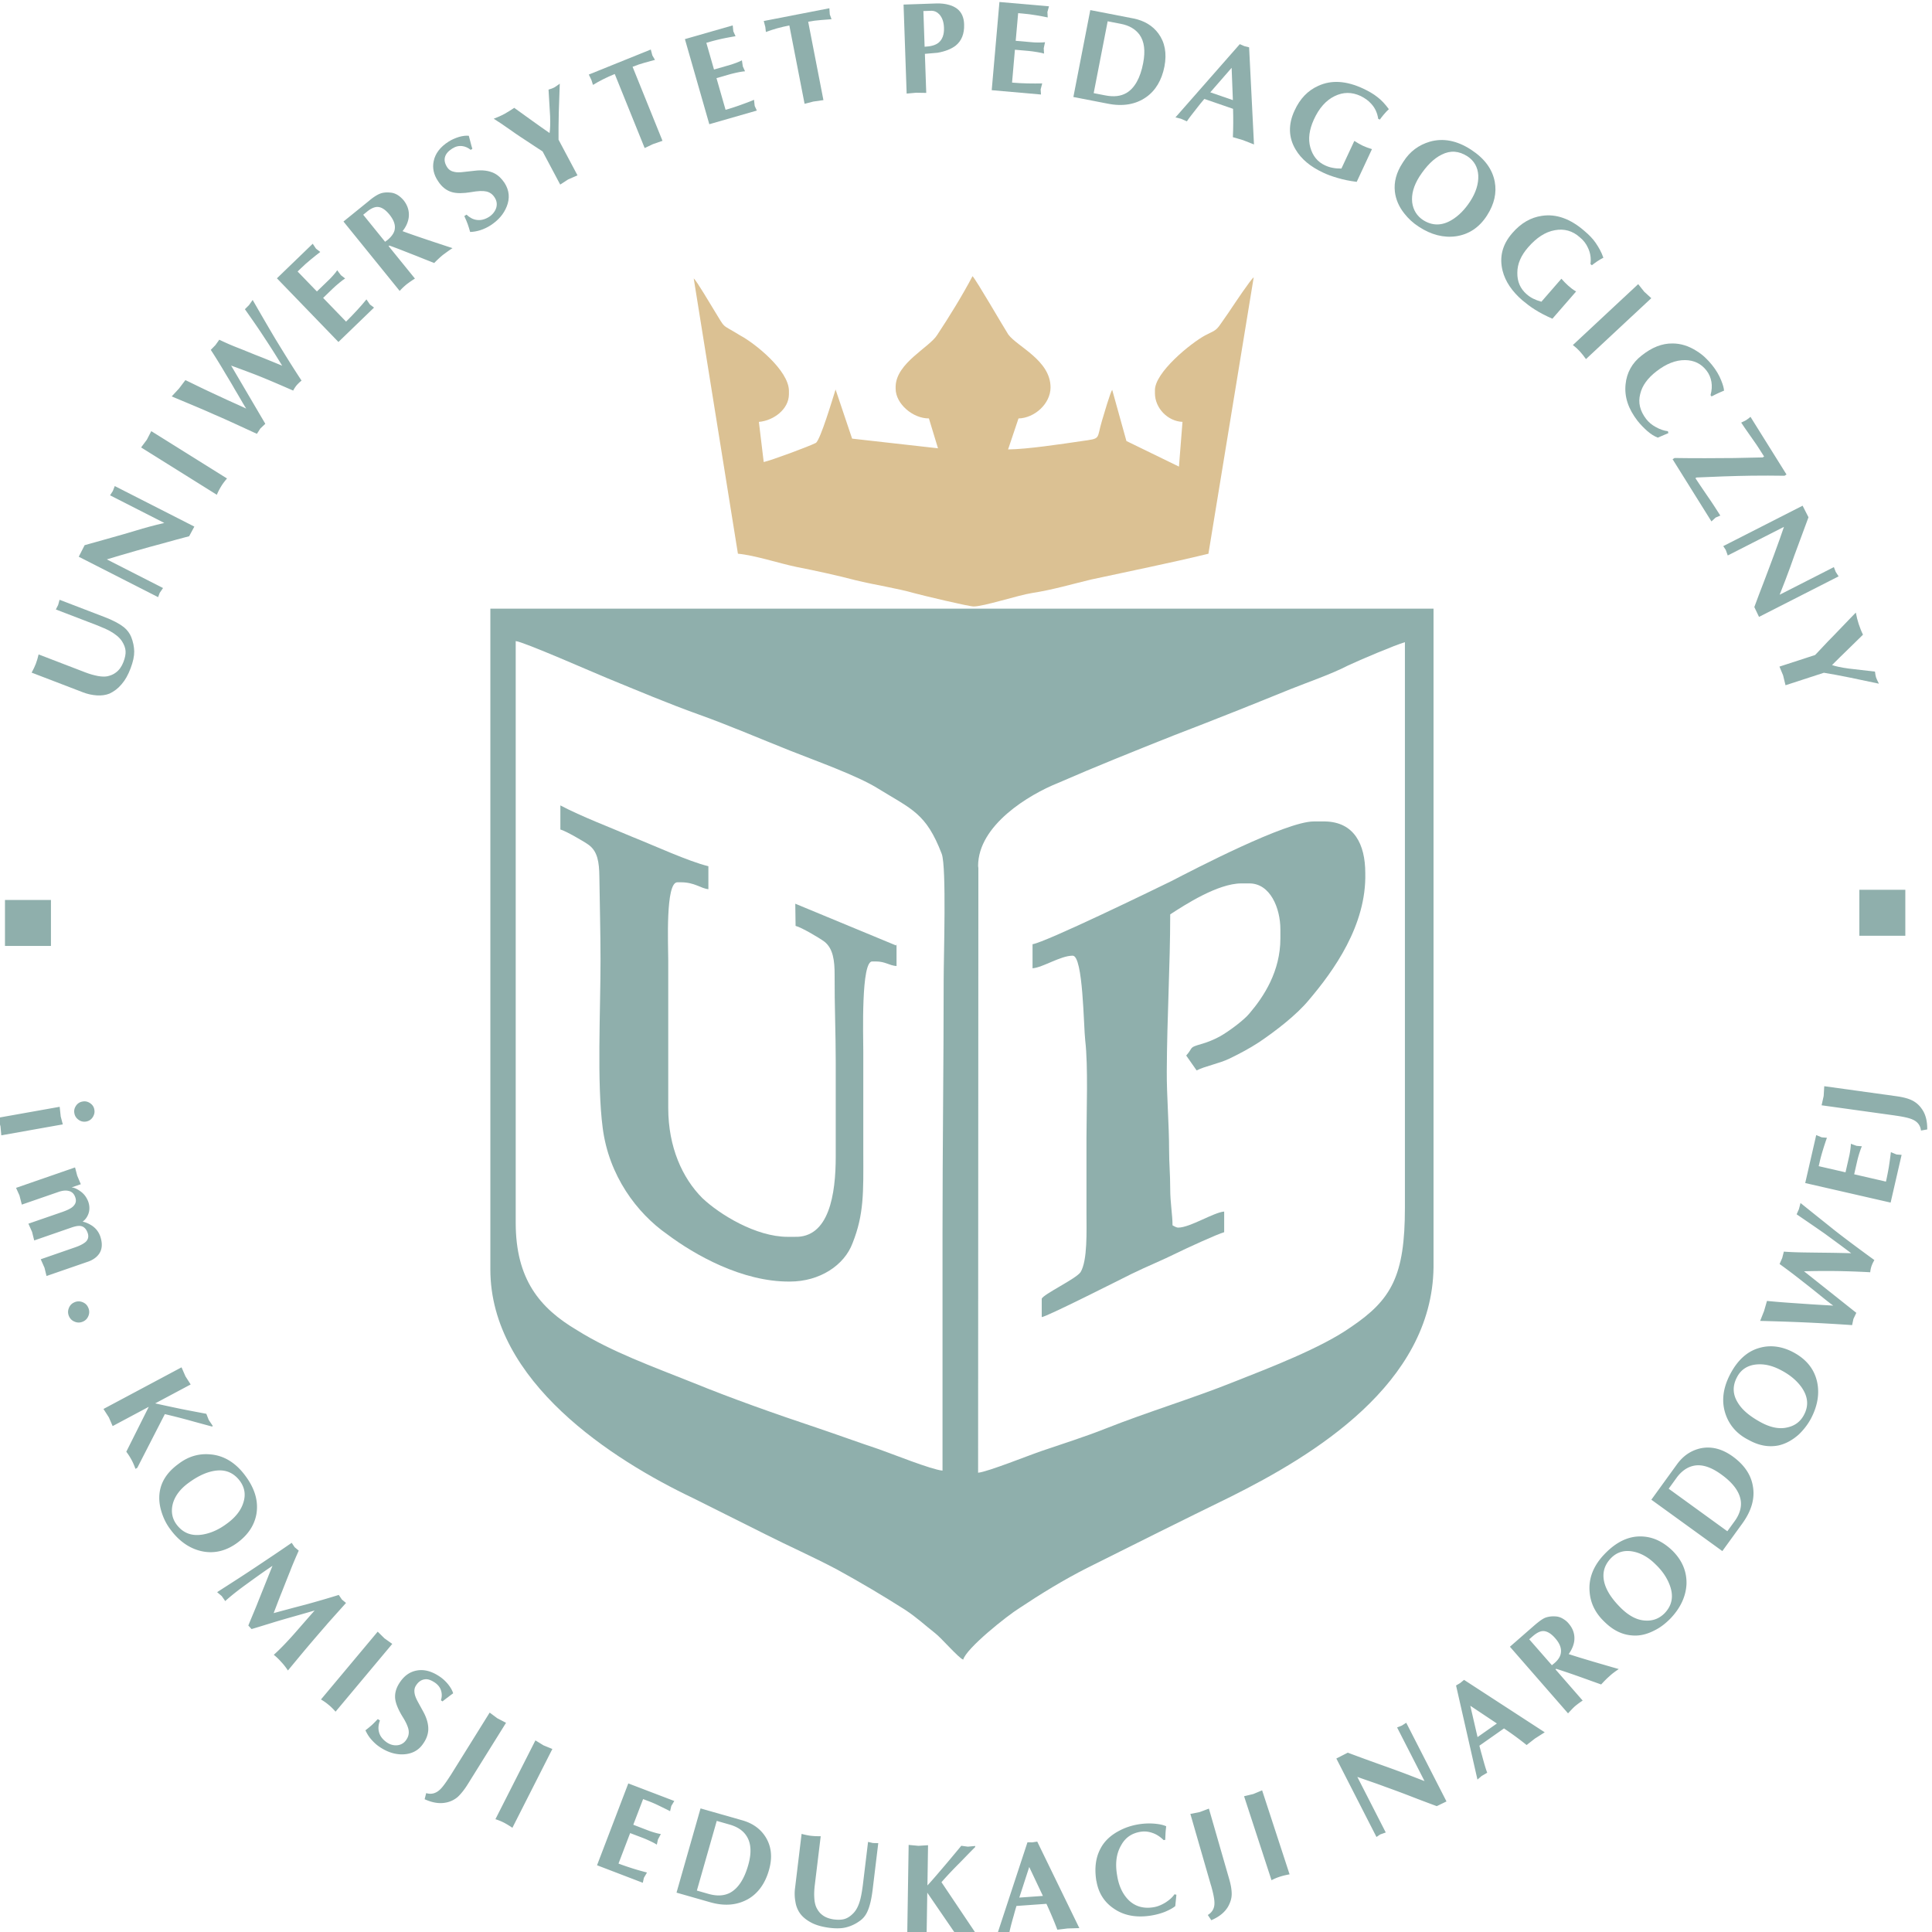 <?xml version="1.0" encoding="UTF-8"?>
<!DOCTYPE svg PUBLIC '-//W3C//DTD SVG 1.1//EN' 'http://www.w3.org/Graphics/SVG/1.1/DTD/svg11.dtd'>
<svg viewBox="0 0 75.59 75.69" height="316" width="316" xmlns="http://www.w3.org/2000/svg" xmlns:xlink="http://www.w3.org/1999/xlink">
 <clipPath id="a">
  <path d="m0 0h566.9v623.6h-566.9z"/>
 </clipPath>
 <g fill="#8fafac">
  <path d="m-.121 43.79 2.409-.429.041.381.081.308-2.409.429-.032-.352zm3.767-.317c.02.105-.003.2-.064.297-.061.093-.147.147-.252.168-.109.019-.213-.003-.3-.067-.092-.064-.147-.147-.167-.26-.019-.105.003-.2.065-.292.063-.091.147-.147.263-.165.105-.019.2.004.292.067.091.061.147.147.163.252m-3.067 3.064 2.311-.801.085.323.141.335-.361.125c.107.009.213.059.339.148.16.111.253.253.313.409.056.16.06.32.011.465-.044.128-.12.24-.231.319.116.024.227.072.343.143.173.109.28.253.343.42.107.307.081.56-.077.745-.096.115-.24.213-.443.276l-1.58.546-.08-.324-.147-.332 1.326-.46c.213-.071.347-.147.431-.217.103-.096.129-.213.083-.349-.055-.16-.147-.253-.267-.275-.084-.017-.2.001-.359.055l-1.47.509-.083-.333-.144-.324 1.324-.457c.227-.08.387-.16.46-.256.079-.091.096-.2.052-.321-.043-.127-.123-.213-.239-.243-.115-.035-.253-.024-.417.033l-1.438.497-.093-.361zm2.825 4.687a.396.396 0 0 1 .015.316c-.039.107-.109.187-.213.233-.103.048-.213.052-.315.013-.108-.039-.187-.109-.235-.213-.048-.103-.052-.213-.013-.315.039-.108.109-.187.213-.233a.393.393 0 0 1 .315-.015c.108.039.187.109.233.213m3.658 2.345.153.351.205.32-1.39.741c.267.061.6.132.998.215.108.023.44.087 1.005.193l.095.241.161.239-.036.019c-.4-.109-.693-.187-.882-.241a27.034 27.034 0 0 0 -.963-.245l-1.08 2.105-.071.039c-.048-.133-.1-.253-.156-.356a2.539 2.539 0 0 0 -.203-.315l.881-1.76-1.416.756-.147-.339-.212-.332zm-.099 3.768c.373-.28.786-.4 1.233-.357.533.045 1.0.333 1.377.853.373.506.506 1.0.421 1.492-.081.44-.333.813-.744 1.116-.453.333-.933.44-1.42.327-.467-.109-.88-.4-1.213-.861-.16-.213-.267-.44-.341-.682-.1-.32-.113-.626-.04-.916.093-.36.32-.666.669-.929zm1.866 2.363c.333-.24.56-.52.654-.828.1-.307.056-.587-.129-.844-.227-.307-.533-.453-.908-.416-.333.031-.707.187-1.11.485-.333.24-.546.533-.621.839-.069.293-.019.56.153.792.253.333.587.467 1.038.389.307-.055.613-.187.922-.417m-.371 2.677c.413-.267.92-.587 1.492-.969.44-.293.92-.613 1.429-.964l.116.173.16.133c-.119.267-.24.546-.344.82-.055.133-.16.4-.323.813-.083.2-.187.48-.316.815.413-.112.84-.227 1.257-.335.453-.124.893-.253 1.294-.377l.123.181.161.133c-.453.507-.707.786-.774.869a78.87 78.87 0 0 0 -.754.877c-.213.253-.467.56-.748.9-.077-.116-.16-.227-.255-.327-.089-.1-.187-.2-.299-.287.253-.227.52-.507.8-.823.28-.32.547-.626.8-.913-.097.028-.373.108-.836.239-.373.105-.653.187-.842.247-.293.089-.56.173-.793.241l-.067-.075-.059-.064c.173-.426.307-.733.375-.914.347-.866.533-1.333.572-1.425-.36.24-.707.493-1.052.743s-.613.467-.8.638l-.137-.196zm6.29 1.548.267.263.304.216-2.221 2.655c-.093-.103-.187-.2-.283-.275-.081-.069-.173-.133-.289-.203zm.005 3.424.083.057c-.06.16-.073.307-.041.437.037.16.133.293.3.413.133.095.28.133.421.119s.267-.085.351-.212c.083-.119.113-.24.092-.381-.023-.133-.105-.32-.249-.545-.16-.267-.253-.493-.276-.678-.025-.227.039-.44.192-.662.173-.253.387-.4.65-.449.293-.056.6.028.924.252.116.081.227.187.316.3.095.12.16.24.188.34-.08.059-.147.107-.191.144-.1.072-.173.131-.225.173l-.063-.043c.039-.125.043-.24.013-.353-.033-.133-.112-.24-.236-.331-.16-.108-.293-.16-.418-.136-.124.017-.24.093-.328.229-.065.093-.085.2-.06.332.016.093.061.2.135.335l.2.365c.147.267.213.52.197.745-.015.173-.081.347-.199.513-.187.28-.467.413-.815.42-.306.003-.613-.099-.91-.305-.124-.085-.227-.187-.321-.295s-.16-.227-.216-.344a3.996 3.996 0 0 0 .253-.207c.071-.064.147-.147.233-.233m2.846 2.212 1.536-2.466.3.223.341.177-1.509 2.422c-.133.213-.267.373-.383.482a.985.985 0 0 1 -.459.221c-.253.052-.533.009-.838-.131l.061-.24c.187.06.373.017.529-.128.105-.092.24-.28.421-.561m3.329-1.376.319.196.345.141-1.566 3.088a3.22 3.22 0 0 0 -.337-.205c-.096-.048-.2-.092-.328-.132zm2.414 4.892 1.225-3.206 1.801.688-.117.197-.047.203c-.121-.064-.267-.133-.425-.211s-.32-.147-.477-.204l-.155-.059-.385 1.005.612.235c.06.023.133.047.232.075.096.028.173.045.236.055l-.113.211-.045.204c-.052-.035-.133-.079-.244-.132a4.79 4.79 0 0 0 -.306-.133l-.495-.188-.456 1.194c.187.072.373.133.569.196.187.059.373.109.547.155l-.121.207-.043.195zm3.114 1.073.941-3.3 1.645.469c.4.116.707.333.91.662.227.373.267.8.124 1.29-.147.52-.427.906-.813 1.129-.427.24-.92.293-1.51.12zm.797-.081.445.127c.32.092.587.084.819-.023.333-.16.587-.533.748-1.101.133-.467.116-.84-.049-1.113-.133-.227-.36-.387-.691-.479l-.493-.141zm3.846-.092.257-2.129c.133.036.253.061.366.075.116.013.24.019.383.016l-.233 1.923c-.023.187-.028.36-.017.508.009.147.037.267.08.361.057.116.128.213.215.28.123.103.28.16.464.188.187.023.333.015.444-.023.112-.036.227-.115.337-.232.112-.119.2-.293.264-.541.037-.147.069-.333.097-.552l.204-1.689.192.044.208.005-.22 1.818c-.047.387-.116.666-.207.863-.072.16-.173.28-.297.365-.16.117-.333.2-.517.248-.173.048-.4.056-.662.024-.267-.033-.507-.096-.692-.189-.187-.095-.347-.213-.463-.367-.092-.129-.16-.28-.187-.461a1.72 1.72 0 0 1 -.016-.536m4.451-1.696.383.036.377-.024-.024 1.576c.187-.2.4-.453.67-.769.072-.083.293-.347.657-.785l.256.035.288-.027v.041c-.293.293-.507.52-.64.653-.24.24-.467.48-.681.725l1.318 1.964-.001.08c-.147-.021-.267-.033-.388-.036-.107-.001-.227.007-.373.024l-1.112-1.622-.025 1.605-.366-.036-.393.024zm3.474 3.489 1.181-3.592.188.003.195-.029 1.649 3.389-.457.013-.405.049c-.125-.333-.267-.666-.427-1.014l-1.174.084c-.049.16-.085.293-.109.381-.088.307-.147.533-.173.684l-.252-.003zm1.786-1.49-.536-1.133-.389 1.198zm2.093-.588c-.08-.507-.024-.92.168-1.276.147-.28.387-.507.712-.68.24-.131.493-.213.76-.259.24-.04.48-.047.705-.021.16.017.293.049.392.095-.011.101-.02.173-.024.236s-.008.16-.013.296l-.065.009c-.133-.131-.28-.227-.434-.279-.16-.056-.307-.071-.464-.047-.346.055-.6.227-.765.53-.187.32-.24.707-.157 1.182.067.427.227.747.461.976.253.24.573.333.966.269.147-.024.293-.081.451-.175.147-.092.28-.2.369-.333l.075.019-.045.445c-.109.088-.253.16-.417.229a2.662 2.662 0 0 1 -.533.141c-.573.092-1.066 0-1.461-.276-.373-.253-.6-.613-.678-1.084m4.486.169-.805-2.791.367-.073.359-.135.79 2.742c.071.24.104.44.103.607s-.049.32-.141.489c-.133.227-.347.4-.658.534l-.137-.205c.173-.103.267-.267.26-.479.001-.133-.044-.373-.136-.689m1.297-3.484.362-.087.345-.144 1.076 3.291c-.133.024-.267.055-.383.093a2.109 2.109 0 0 0 -.325.137zm5.187 1.596-1.572-3.074.448-.229c.213.08.533.2.989.364.32.116.64.227.96.346.32.115.666.253 1.057.403l-1.074-2.101.184-.072.174-.112 1.577 3.083-.381.184c-.346-.128-.68-.253-1.005-.38s-.666-.253-1.017-.379c-.427-.16-.8-.28-1.09-.387l1.114 2.178-.216.076zm3.956-2.248-.838-3.687.161-.095.152-.125 3.161 2.054-.387.247-.323.252c-.28-.227-.573-.44-.886-.651l-.964.677c.041.16.076.293.103.383.083.306.147.533.204.676l-.219.128zm.762-2.198-1.042-.695.284 1.228zm2.787-.397-2.277-2.61.956-.835c.187-.16.333-.267.439-.305s.24-.059.389-.048a.604.604 0 0 1 .275.081c.089.051.173.113.235.189.187.213.253.44.228.682-.021.173-.095.347-.219.524.307.103.64.2.996.307.32.093.64.187.966.28-.147.097-.267.187-.361.276-.099.085-.213.2-.329.327-.293-.103-.52-.187-.658-.235a32.526 32.526 0 0 0 -1.105-.379l-.027.024 1.065 1.221c-.127.084-.227.16-.304.225-.073.064-.16.16-.268.275m-.634-1.885.089-.072c.16-.133.253-.28.265-.43.021-.173-.052-.36-.223-.554-.173-.2-.346-.293-.498-.28-.112.009-.24.077-.388.205l-.133.116zm2.046-1.714c-.333-.32-.533-.707-.567-1.153-.049-.533.147-1.04.601-1.504.44-.453.906-.68 1.397-.674.453.004.853.187 1.228.54.4.387.587.84.568 1.34-.027.48-.24.933-.637 1.345-.187.187-.387.346-.613.455-.307.16-.6.227-.896.197-.373-.028-.72-.2-1.03-.497zm2.003-2.249c-.293-.293-.613-.453-.929-.5-.32-.045-.587.045-.809.273-.267.28-.347.6-.252.965.089.333.32.666.671 1.009.307.293.613.453.934.467.293.019.546-.079.753-.288.293-.307.36-.666.204-1.09-.108-.293-.293-.573-.572-.836m2.629-.508-2.781-2.013 1.004-1.386c.253-.347.56-.546.934-.629.426-.084.84.024 1.256.325.44.32.707.707.782 1.152.088.48-.047.96-.404 1.46zm.196-.777.272-.375c.2-.267.28-.533.259-.777-.036-.373-.293-.733-.778-1.08-.387-.28-.747-.4-1.064-.335-.253.049-.493.213-.686.485l-.301.416zm.809-3.59c-.413-.213-.706-.533-.862-.952-.187-.507-.133-1.04.164-1.61.293-.56.68-.906 1.157-1.034.427-.12.88-.06 1.328.18.493.267.8.64.916 1.133.108.467.028.96-.241 1.468-.123.227-.28.427-.464.607-.253.227-.52.373-.806.437-.373.073-.747.009-1.128-.195zm1.306-2.714c-.373-.2-.707-.267-1.032-.224-.32.045-.56.213-.701.485-.187.347-.173.68.024.998.173.293.48.547.922.785.373.2.72.267 1.028.191.293-.065.506-.227.644-.485.2-.373.16-.733-.105-1.104-.187-.253-.44-.467-.78-.646m-.829-1.938.152-.384.115-.397c.307.029.613.055.91.075.307.021.587.041.861.059.267.017.546.033.826.049-.187-.133-.413-.32-.696-.548-.213-.173-.44-.347-.691-.545-.307-.24-.546-.413-.716-.537l.103-.236.064-.249c.2.016.467.027.78.032.32.005.626.009.934.012.36.005.666.011.925.019-.333-.253-.68-.506-1.028-.761-.4-.28-.773-.533-1.11-.764l.092-.208.06-.235c.48.387.933.747 1.358 1.088.427.333.946.72 1.536 1.148-.048.08-.085.16-.112.233a1.045 1.045 0 0 0 -.051.244 33.056 33.056 0 0 0 -1.306-.047 32.356 32.356 0 0 0 -1.288.009l2.049 1.628-.113.237-.052.244a78.342 78.342 0 0 0 -1.826-.105 93.716 93.716 0 0 0 -1.777-.06m5.112-4.635-3.346-.766.431-1.88.212.089.208.017a9.952 9.952 0 0 0 -.149.451c-.053.173-.099.333-.136.501l-.037.161 1.05.241.145-.638c.015-.061.028-.147.043-.24.013-.099.021-.173.021-.24l.224.081.208.017c-.027.056-.059.147-.096.26a4.236 4.236 0 0 0 -.089.323l-.117.514 1.245.287c.045-.2.084-.4.116-.592.031-.2.057-.387.077-.563l.221.092.199.015zm.173-3.412-2.877-.4.081-.365.023-.383 2.827.392c.253.035.453.087.596.155s.28.173.388.328c.16.213.227.493.223.819l-.245.043c-.023-.2-.133-.347-.331-.432-.128-.059-.36-.111-.685-.156"/>
  <path d="m.145 35.258h1.801v1.801h-1.801z"/>
  <path d="m72.794 34.859h1.801v1.801h-1.801z"/>
 </g>
 <g clip-path="url(#a)" transform="matrix(1.333 0 0 -1.333 -351.5 402.5)">
  <g fill="#8fafac">
   <path d="m292.8 299.3.227 2.592 1.456-.127-.046-.169.009-.158c-.1.022-.22.044-.354.066-.13.022-.26.038-.39.049l-.125.011-.072-.813.494-.043c.048-.005.11-.007.186-.007.075 0 .14.003.182.009l-.038-.177.009-.157c-.045.014-.11.029-.205.044-.091.016-.18.027-.251.034l-.4.035-.084-.966c.15-.013.3-.021.456-.024.15-.003.3-.003.43 0l-.046-.176.01-.15z"/>
   <path d="m290.3 299.2-.091 2.616.96.033c.14.005.27-.01.384-.044.095-.027.17-.065.233-.114.13-.1.2-.26.203-.462.009-.27-.074-.48-.249-.62-.13-.1-.31-.17-.531-.209-.12-.012-.25-.023-.373-.032l.04-1.148-.298.005zm.528 1.377c.18.007.32.046.409.118.11.09.17.24.16.444-.006.17-.053.3-.14.393-.069.071-.14.1-.221.102l-.244-.008z"/>
   <path d="m295.2 299.1.497 2.554 1.273-.247c.31-.062.56-.21.73-.442.19-.26.25-.58.177-.967-.078-.4-.26-.71-.541-.905-.3-.21-.68-.28-1.132-.188zm.597.113.345-.067c.25-.048.45-.024.616.071.24.14.41.44.493.879.07.36.034.64-.109.838-.12.16-.3.27-.552.317l-.382.074z"/>
   <path d="m287.3 298.9-.448 2.303c-.12-.024-.24-.053-.36-.085-.12-.033-.22-.069-.329-.107l-.017.148-.046.174 1.929.375.012-.181.051-.141c-.095-.008-.2-.016-.316-.025-.12-.008-.24-.025-.37-.05l.448-2.303-.295-.042z"/>
   <path d="m298.2 298.5 1.891 2.153.13-.057.144-.037.143-2.854-.323.127-.297.087c.012.27.014.55.005.833l-.844.291c-.083-.098-.15-.18-.19-.233-.15-.19-.26-.33-.323-.426l-.176.077zm1.688.508-.037.949-.627-.72z"/>
   <path d="m284.5 298.3-.717 2.501 1.405.403.018-.174.065-.144c-.1-.016-.22-.038-.354-.065a6.124 6.124 0 0 1 -.383-.094l-.121-.035.225-.785.477.137c.047.013.1.033.176.06.07.027.13.052.167.074l.027-.179.065-.144c-.046-.003-.12-.013-.207-.031-.091-.019-.17-.038-.247-.059l-.385-.111.267-.931c.15.042.29.089.434.14.14.052.28.1.402.155l.02-.181.063-.136z"/>
   <path d="m301.7 298.7c.16.35.39.59.697.727.39.18.83.15 1.329-.084.15-.071.29-.15.408-.244.12-.091.23-.21.338-.357-.042-.037-.091-.089-.148-.156-.057-.068-.096-.12-.116-.15l-.049.022c-.025.17-.092.32-.203.44-.084.096-.19.17-.313.231-.26.12-.51.12-.763-.003-.25-.12-.46-.35-.616-.697-.13-.29-.17-.56-.101-.808s.21-.43.439-.533c.07-.032.14-.056.219-.07.075-.015.16-.022.257-.021l.379.812c.088-.058.17-.1.246-.14.081-.037.17-.071.272-.102l-.448-.961c-.21.026-.39.064-.559.114-.17.049-.31.1-.44.163-.36.17-.63.39-.797.674-.21.35-.22.74-.031 1.143"/>
   <path d="m282.6 297.6-.879 2.175c-.12-.047-.23-.098-.337-.152s-.21-.11-.303-.168l-.045.142-.078.162 1.822.736.046-.174.077-.13c-.091-.026-.19-.054-.306-.084-.11-.03-.23-.07-.352-.12l.879-2.175-.282-.098z"/>
   <path d="m304.9 297.2c.19.3.45.49.777.587.39.11.79.036 1.205-.232.4-.26.63-.57.702-.943.062-.33-.013-.66-.225-.991-.23-.36-.54-.56-.916-.615-.36-.05-.73.044-1.092.282-.17.11-.31.24-.427.391-.16.2-.25.42-.275.638-.032.28.042.56.222.838zm1.961-1.169c.17.26.25.52.239.764-.013.24-.12.43-.319.562-.25.16-.5.18-.756.049-.23-.11-.45-.33-.654-.644-.17-.27-.24-.52-.213-.762.029-.22.14-.4.323-.519.27-.17.55-.17.84.005.2.12.38.3.54.545"/>
   <path d="m279.6 297.5c-.15.094-.3.2-.465.306-.085.056-.25.16-.486.329-.2.14-.36.25-.485.326.11.042.22.09.318.143.1.056.2.12.285.177.35-.25.69-.5 1.038-.74.019.12.024.28.016.497-.028.44-.043.7-.046.779.074.022.13.042.162.06.038.021.094.059.168.115-.01-.28-.02-.57-.029-.849-.007-.3-.009-.57-.007-.798l.557-1.048-.273-.119-.235-.152z"/>
   <path d="m277.3 295.6.064.042c.092-.086.19-.14.295-.154.12-.02.25.012.376.094.1.067.17.16.203.261.031.11.015.21-.049.307-.059.092-.14.15-.242.173-.1.023-.25.017-.453-.02-.23-.038-.42-.039-.555 0-.16.045-.3.15-.411.324-.13.19-.17.39-.129.585.043.22.19.42.44.577.089.058.19.1.3.136.11.032.21.044.293.035.018-.073.033-.13.046-.175.023-.091.042-.16.058-.208l-.048-.031c-.077.062-.16.099-.245.11-.1.014-.2-.009-.299-.072-.12-.077-.19-.16-.214-.255-.023-.092-.001-.19.067-.295.047-.073.12-.12.216-.137.07-.015.16-.015.273 0l.314.035c.23.029.42.005.58-.074.12-.06.22-.16.303-.285.14-.22.16-.45.063-.692-.088-.22-.24-.4-.474-.553-.096-.062-.2-.11-.299-.142-.1-.032-.2-.05-.302-.053-.025.09-.05.17-.074.237s-.056.14-.097.23"/>
   <path d="m308.1 295.1c.25.29.54.46.87.507.42.064.84-.086 1.254-.448.13-.11.24-.22.326-.346s.17-.27.227-.437c-.051-.024-.11-.06-.186-.109-.073-.05-.12-.087-.153-.112l-.041.035c.023.17-.002.33-.074.479-.055.12-.13.22-.238.307-.21.19-.46.26-.733.209-.28-.048-.54-.22-.785-.501-.21-.24-.32-.49-.319-.749-.005-.26.087-.47.275-.633.058-.051.12-.093.19-.128s.15-.065.242-.091l.588.676c.069-.079.14-.15.198-.202.067-.058.14-.12.234-.173l-.696-.8c-.19.082-.36.17-.507.263-.15.093-.27.19-.377.278-.3.26-.5.55-.58.868-.1.4-.01.77.285 1.107"/>
   <path d="m275.4 293.4-1.652 2.04.747.605c.14.12.26.19.341.219.082.029.18.038.295.026.07-.006.14-.029.206-.069.067-.041.12-.091.173-.15.13-.16.18-.34.154-.523-.022-.14-.082-.27-.18-.391.23-.086.48-.17.746-.26.24-.08.48-.16.723-.239-.11-.07-.2-.14-.281-.198-.077-.063-.16-.14-.258-.239-.22.087-.38.15-.492.196-.36.14-.63.25-.827.317l-.02-.017.773-.954c-.099-.061-.18-.12-.237-.163a1.802 1.802 0 0 1 -.211-.2m-.429 1.445.071.052c.12.1.2.21.213.319.021.13-.03.27-.154.426-.13.16-.25.23-.369.226-.086-.004-.19-.052-.3-.145l-.104-.084z"/>
   <path d="m311.8 293.6.176-.222.209-.191-1.92-1.79c-.06.086-.12.16-.186.233-.055.06-.12.12-.199.18z"/>
   <path d="m273.6 291.9-1.808 1.871 1.052 1.016.097-.145.125-.097c-.084-.063-.18-.14-.282-.224s-.2-.17-.293-.262l-.091-.088.567-.587.357.345c.035.033.077.078.127.135.049.057.087.1.113.144l.108-.145.125-.097c-.04-.024-.096-.066-.168-.125s-.14-.12-.191-.168l-.288-.278.674-.697c.11.11.22.22.317.328.1.11.2.22.282.325l.103-.15.12-.091z"/>
   <path d="m311.9 291.5c.3.24.6.36.908.356.24.001.48-.073.712-.223.18-.11.32-.25.45-.409.12-.15.21-.3.272-.46.048-.12.075-.21.081-.295-.071-.03-.13-.053-.165-.071-.04-.018-.11-.051-.201-.099l-.031.039c.039.14.047.27.026.391s-.067.23-.139.324c-.16.21-.37.31-.633.314-.28.003-.56-.11-.842-.329-.26-.2-.42-.42-.478-.664-.067-.26-.008-.5.175-.739.071-.09.16-.17.281-.235.12-.067.24-.11.357-.123l.015-.056-.312-.133c-.099.039-.2.1-.306.192-.1.089-.2.19-.289.302-.27.35-.39.7-.352 1.071.033.34.19.63.471.847"/>
   <path d="m268.7 290.3.213.23.189.249c.21-.1.41-.2.624-.301s.41-.19.592-.276c.19-.086.38-.17.572-.26-.091.14-.2.34-.343.576-.1.18-.22.37-.34.575-.15.25-.27.44-.359.575l.136.139.114.159c.14-.067.32-.15.542-.236s.44-.18.658-.263c.25-.1.47-.19.649-.266-.17.28-.34.55-.519.819-.2.31-.4.59-.577.843l.122.122.106.15c.23-.4.45-.78.664-1.14.22-.36.47-.77.773-1.231-.056-.043-.1-.088-.143-.135a.882.882 0 0 1 -.103-.158c-.32.14-.62.27-.911.389s-.6.23-.913.346l1.005-1.711-.145-.137-.102-.158c-.44.2-.86.4-1.264.572-.4.18-.82.35-1.24.528"/>
   <path d="m315.1 289.7 1.059-1.695-.058-.037c-.32.005-.64.006-.968.002-.26-.004-.54-.011-.833-.021-.18-.007-.45-.017-.785-.032l-.033-.02c.052-.082.16-.24.326-.485.17-.24.3-.45.406-.614l-.138-.059-.123-.113-1.142 1.828.058.036c.23-.004.53-.006.89-.006.33 0 .62.002.865.005.29.004.57.01.835.018l.042.026c-.11.17-.2.32-.291.444-.24.34-.37.53-.382.553l.141.07c.035.022.06.04.078.055.017.016.035.031.053.045"/>
   <path d="m267.8 288.8.169.227.13.252 2.226-1.391c-.068-.08-.13-.16-.177-.24a1.771 1.771 0 0 1 -.122-.239z"/>
   <path d="m314.3 285.9 2.332 1.188.173-.34c-.061-.16-.15-.41-.277-.749-.088-.24-.18-.48-.264-.727-.087-.24-.19-.51-.307-.801l1.594.812.054-.139.085-.133-2.339-1.191-.138.289c.096.26.19.51.288.761s.19.51.289.77c.12.33.22.6.294.826l-1.652-.841-.058.163z"/>
   <path d="m268.3 284.4-2.332 1.188.173.34c.17.044.42.12.77.216.25.071.5.14.743.215s.52.15.828.222l-1.594.812.081.126.057.146 2.339-1.191-.152-.283c-.27-.073-.53-.14-.786-.214-.26-.069-.52-.14-.792-.219-.33-.095-.62-.18-.842-.248l1.652-.842-.098-.142z"/>
   <path d="m317 282.7c.12.13.25.26.382.405.07.073.21.21.409.422.17.18.31.32.405.42.022-.12.051-.23.085-.337.037-.11.079-.22.126-.313-.3-.3-.61-.59-.91-.893.11-.038.27-.073.487-.102.44-.049.69-.079.775-.09.009-.077.02-.13.031-.17.014-.041.042-.1.085-.185-.28.059-.56.12-.832.175-.29.059-.56.11-.785.146l-1.128-.367-.071.291-.107.257z"/>
   <path d="m266.1 281.6-1.517.582c.051.092.092.18.122.256.032.083.06.18.083.279l1.371-.527c.13-.051.26-.086.37-.107.11-.02.21-.023.281-.008.095.021.18.056.245.107.098.071.17.17.224.306.05.13.072.24.065.33-.006.09-.043.19-.109.291-.066.1-.18.2-.349.294-.099.054-.23.11-.387.173l-1.204.462.068.134.041.151 1.297-.498c.27-.1.47-.21.596-.31.099-.082.17-.18.213-.286.056-.14.086-.29.088-.426s-.033-.3-.105-.491c-.075-.2-.16-.35-.268-.474-.1-.12-.22-.21-.354-.273-.11-.044-.24-.061-.373-.052s-.27.038-.398.087"/>
  </g>
  <path d="m300.5 293.8c-.091-.064-.56-.77-.664-.924-.11-.17-.21-.3-.316-.458-.14-.21-.22-.2-.45-.326-.41-.22-1.5-1.1-1.473-1.63v-.067c0-.45.39-.83.81-.843l-.104-1.315-1.544.752-.418 1.504c-.057-.073-.25-.74-.299-.903-.17-.56-.006-.52-.61-.605-.56-.082-1.6-.24-2.151-.243l.306.91c.47.011.94.43.942.911 0 .8-.98 1.2-1.242 1.557-.16.25-.94 1.6-1.051 1.714-.3-.57-.69-1.2-1.038-1.727-.23-.37-1.2-.82-1.222-1.51v-.068c0-.45.51-.88.978-.876l.267-.878-2.524.284-.486 1.444c-.077-.24-.45-1.5-.582-1.571-.22-.11-1.3-.51-1.53-.561l-.142 1.18c.43.036.88.37.883.81v.101c0 .6-1 1.4-1.436 1.632-.58.36-.4.15-.769.749-.093.15-.51.86-.593.924l1.299-8.09c.5-.047 1.2-.28 1.721-.389.61-.12 1.2-.25 1.734-.39.57-.14 1.2-.23 1.74-.384.25-.068 1.6-.39 1.733-.388.29-.002 1.3.33 1.724.397.6.091 1.2.27 1.729.395 1.2.26 2.3.48 3.447.758z" fill="#dbc193"/>
  <g fill="#8fafac">
   <path d="m294 274.2v-.708c.31.026.82.37 1.18.371.31 0 .32-2.1.369-2.498.088-.75.036-2.1.036-2.864v-2.192c0-.53.035-1.4-.174-1.748-.14-.2-1.1-.65-1.141-.781v-.539c.15.012 2.3 1.1 2.641 1.27.45.22.9.4 1.338.618.24.12 1.2.56 1.383.607v.607c-.31-.025-1-.47-1.349-.472-.058 0-.13.045-.169.067 0 .31-.068.66-.068 1.079 0 .43-.033.74-.033 1.147 0 .74-.072 1.6-.068 2.293.007 1.6.1 3.1.101 4.62.43.28 1.4.91 2.091.91h.236c.61 0 .91-.72.911-1.349v-.269c0-.96-.48-1.7-.905-2.198-.16-.2-.62-.54-.871-.68-.15-.084-.38-.18-.55-.225-.38-.11-.22-.088-.442-.338l.306-.437c.26.13.66.2.967.348.31.15.59.3.868.481.49.33 1.1.8 1.461 1.236.73.86 1.7 2.2 1.661 3.735 0 .85-.33 1.5-1.18 1.517h-.337c-.81 0-3.5-1.4-4.182-1.753-.51-.25-3.7-1.8-4.08-1.855"/>
   <path d="m286.8 265.6c-.93 0-2 .66-2.504 1.138-.59.59-1 1.5-1.003 2.639v4.35c0 .44-.087 2.3.27 2.293h.101c.41 0 .58-.18.809-.203v.675c-.58.14-1.6.61-2.215.854-.68.29-1.5.6-2.135.933v-.708c.14-.032.71-.36.831-.451.26-.19.31-.5.315-.933.009-.76.034-1.6.034-2.46 0-1.5-.11-3.6.064-4.927.18-1.4 1-2.5 1.898-3.127.8-.6 2.2-1.4 3.603-1.388.88 0 1.6.48 1.841 1.126.34.85.32 1.5.317 2.651v2.967c0 .47-.072 2.7.269 2.664h.101c.28 0 .39-.12.607-.135v.641l-.014-.036-2.962 1.227.009-.652c.17-.04.71-.36.85-.465.25-.2.3-.55.297-.985-.004-.88.033-1.7.033-2.562v-2.765c0-1.1-.19-2.4-1.214-2.361z"/>
   <path d="m292.4 276.5c0 1.2 1.5 2.1 2.35 2.439 1.1.48 2.2.92 3.393 1.395 1.2.46 2.3.9 3.429 1.359.55.22 1.2.44 1.697.697.34.16 1.4.61 1.675.686v-16.62c0-2-.39-2.7-1.584-3.507-.88-.62-2.4-1.2-3.47-1.623-1.2-.48-2.5-.87-3.734-1.358-.6-.24-1.3-.46-1.872-.656-.36-.12-1.6-.62-1.884-.645l.008 17.77zm-13.59 6.609c.23-.019 2.3-.93 2.688-1.089.88-.36 1.8-.75 2.679-1.064.87-.31 1.8-.71 2.682-1.061.75-.3 2-.74 2.614-1.128.97-.6 1.4-.71 1.86-1.917.14-.4.055-3 .055-3.688 0-2.5-.034-4.9-.034-7.453v-6.98c-.32.026-1.5.5-1.867.628-.63.21-1.2.42-1.829.632-1.2.4-2.5.86-3.635 1.323-1.2.48-2.4.91-3.412 1.545-1.1.65-1.8 1.5-1.801 3.156zm13.15-29.94c.09.34 1.3 1.3 1.652 1.518.63.42 1.3.83 1.989 1.18 1.4.7 2.8 1.4 4.238 2.102 2.4 1.2 5.9 3.3 5.946 6.733v19.36h-27.72v-19.42c0-3.3 3.6-5.6 5.957-6.721.7-.35 1.4-.7 2.113-1.057.71-.36 1.4-.66 2.125-1.045.71-.39 1.3-.74 1.991-1.178.35-.23.58-.45.891-.694.17-.13.7-.74.816-.77"/>
  </g>
 </g>
</svg>
